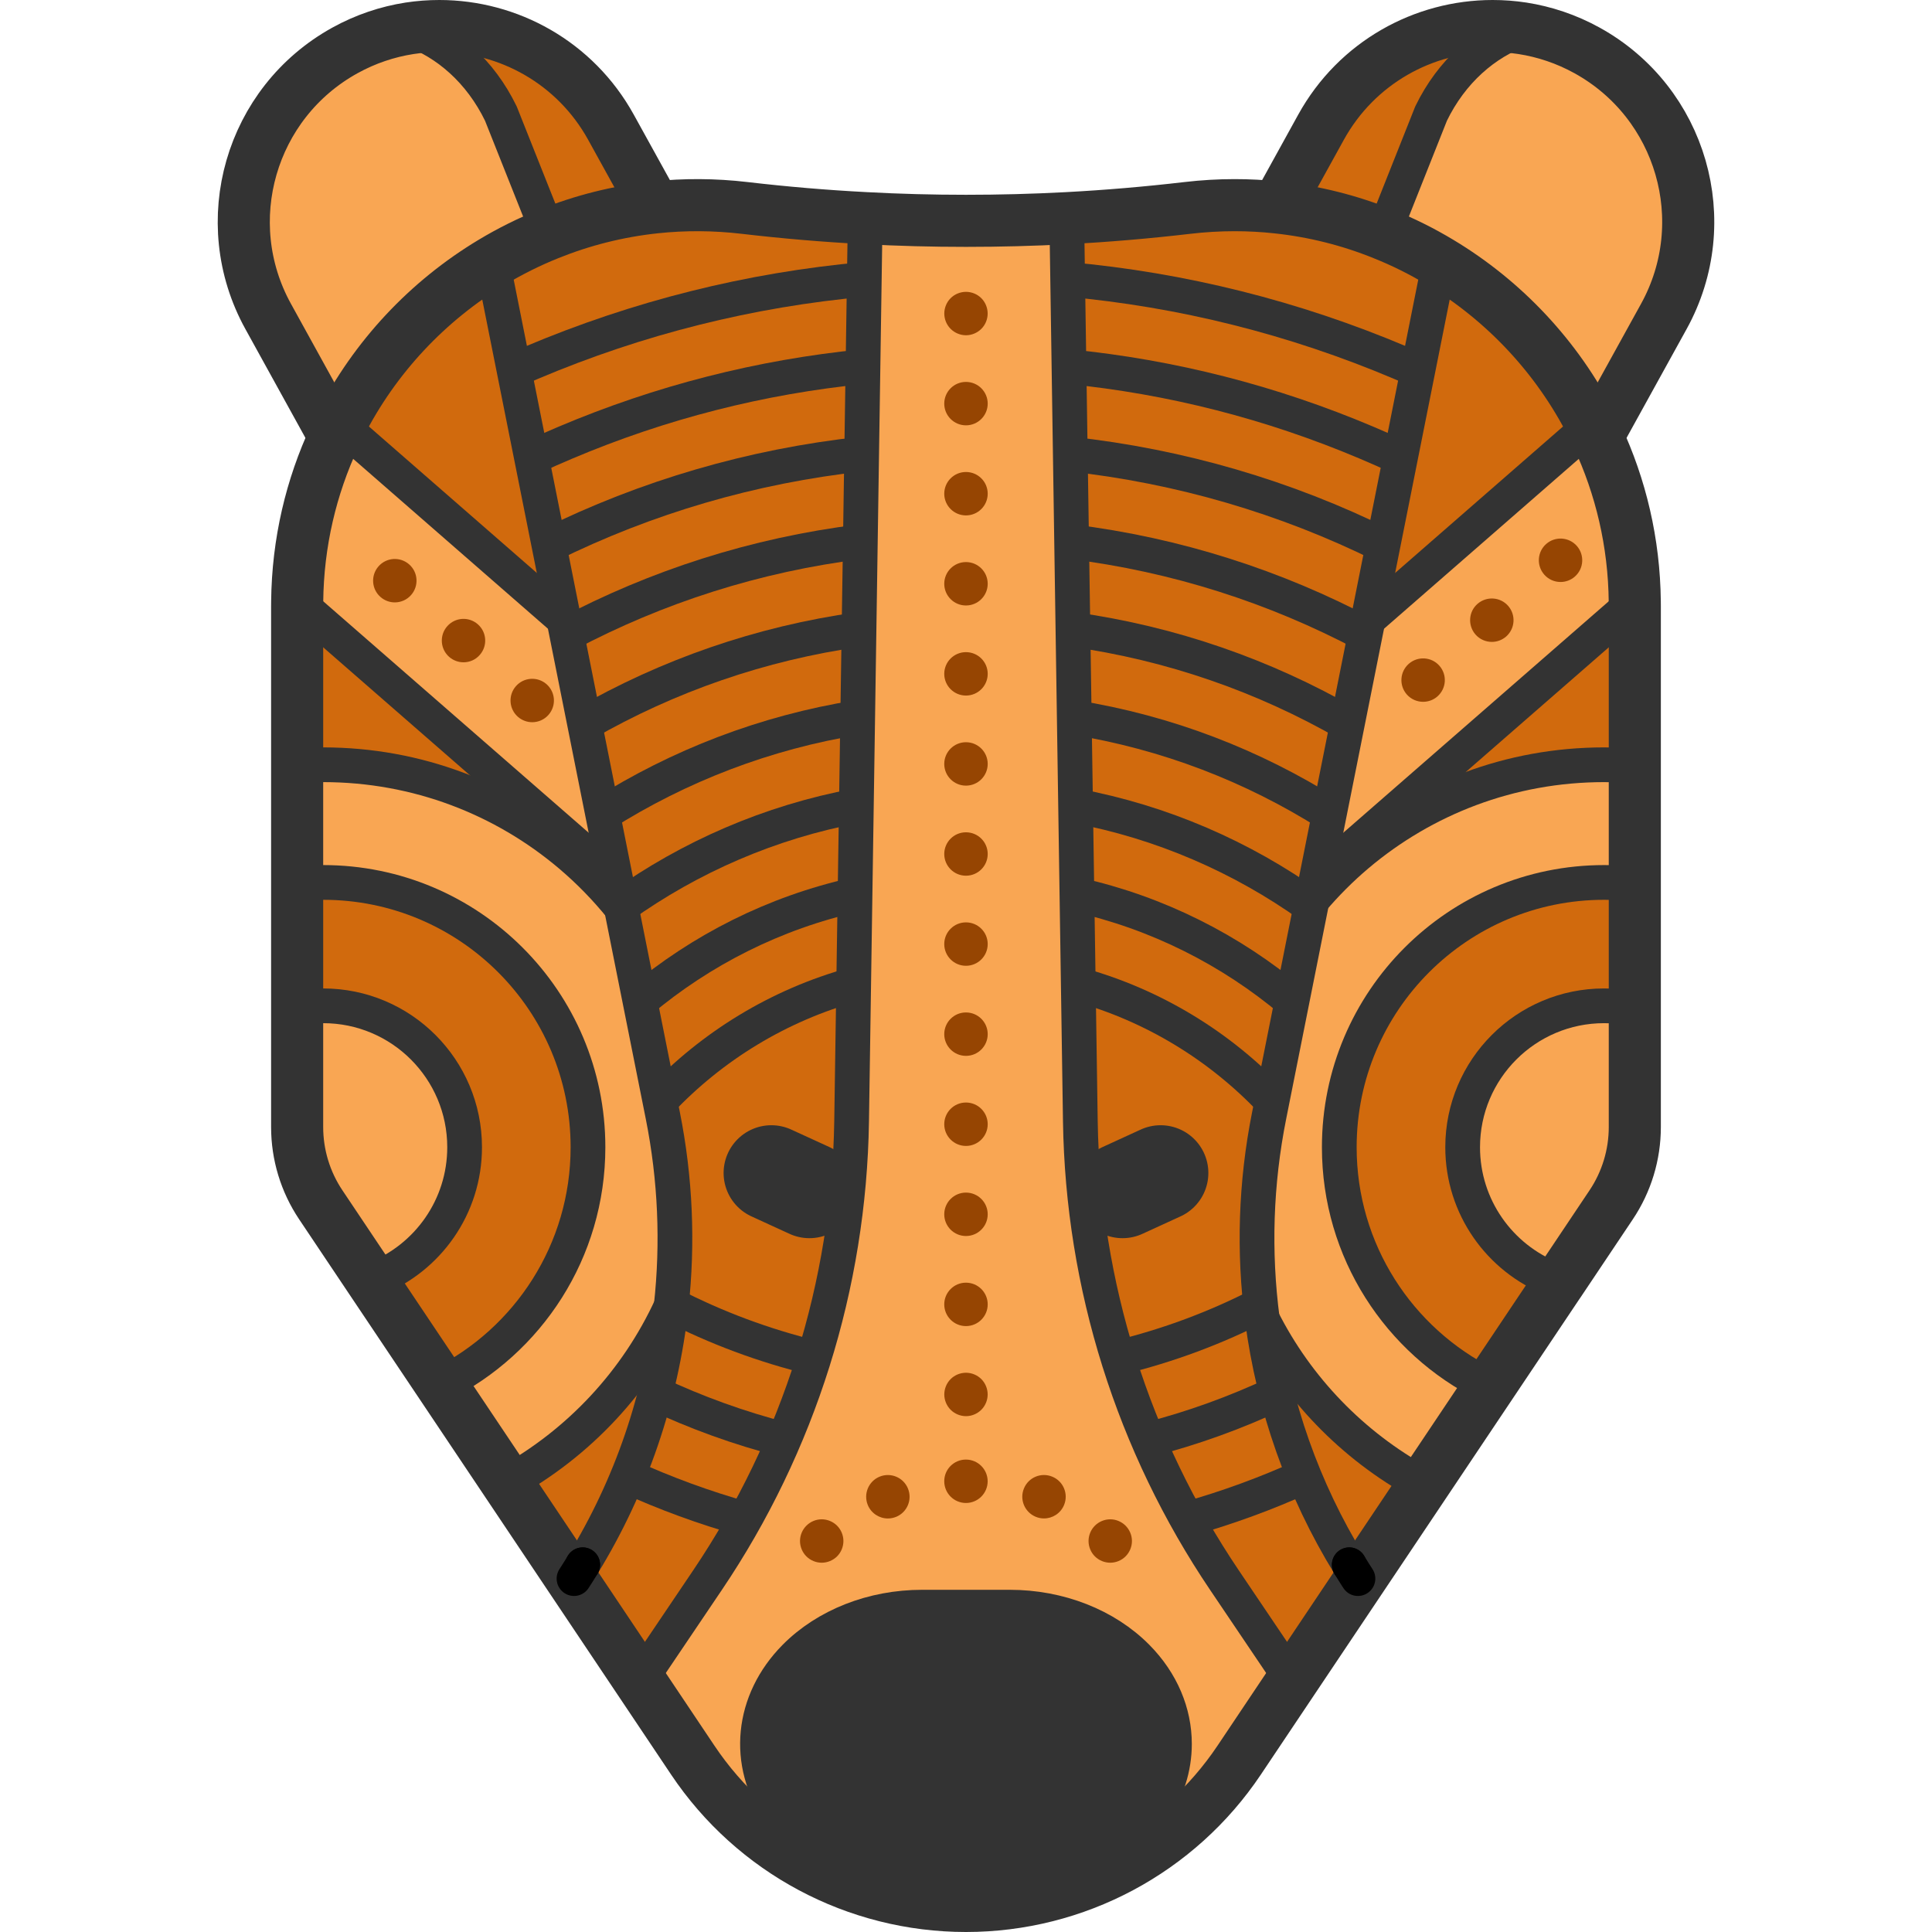 <?xml version="1.0" encoding="iso-8859-1"?>
<!-- Uploaded to: SVG Repo, www.svgrepo.com, Generator: SVG Repo Mixer Tools -->
<svg version="1.1" id="Capa_1" xmlns="http://www.w3.org/2000/svg" xmlns:xlink="http://www.w3.org/1999/xlink" 
	 viewBox="0 0 445.06 445.06" xml:space="preserve">
<g>
	<path style="fill:#F9A653;" d="M77.06,100.6c0.44-0.93,0.89-1.86,1.36-2.77l51.27,44.72l0.15-0.03l13.29,66.57
		c-3.54-4.39-7.48-8.44-11.78-12.08l1.77-2.04l-64.66-56.38C68.6,124.97,71.68,112.12,77.06,100.6z"/>
	<path style="fill:#F9A653;" d="M311.31,195.51l1.3,1.5c-3.73,3.16-7.19,6.63-10.35,10.36l12.95-64.85l0.15,0.03l51.27-44.72
		c0.47,0.9,0.91,1.81,1.34,2.73c5.39,11.53,8.48,24.39,8.62,38.03L311.31,195.51z"/>
	<path style="fill:#F9A653;" d="M285.46,405.47c-14.06,20.99-37.67,33.59-62.93,33.59c-25.27,0-48.88-12.6-62.94-33.59L147.22,387
		l0.45-0.3l15.27-22.63c21.12-31.28,32.67-68.04,33.24-105.78l3.12-207.22l0.04-0.82c7.72,0.42,15.46,0.62,23.19,0.62
		s15.46-0.2,23.18-0.61l0.04,0.81l3.12,207.22c0.57,37.74,12.12,74.5,33.24,105.78l15.27,22.63l0.45,0.3L285.46,405.47z
		 M222.53,438.94c17.34,0,33.37-7.69,42.05-20.17l0.89-1.28c3.41-4.9,5.08-10.34,5.08-15.75c0-7.14-2.91-14.23-8.61-20
		c-7.2-7.29-17.96-11.51-29.31-11.51h-20.21c-5.67,0-11.2,1.05-16.21,3.02c-5.01,1.97-9.5,4.85-13.1,8.49
		c-10.02,10.15-11.43,24.38-3.53,35.75l0.89,1.28c4.34,6.24,10.52,11.28,17.78,14.77C205.51,437.02,213.85,438.94,222.53,438.94z"/>
	<path style="fill:#D16A0D;" d="M115.38,26.16C110.66,16.44,103,9.75,94.36,6.7l-0.02-0.18C96.63,6.17,98.93,6,101.21,6
		c15.89,0,31.3,8.4,39.53,23.3l10.2,18.47c-8.56,0.91-16.79,3-24.53,6.12L115.38,26.16z"/>
	<path style="fill:#D16A0D;" d="M350.69,6.7c-8.64,3.05-16.3,9.74-21.02,19.46L318.65,53.9c-7.73-3.13-15.97-5.22-24.52-6.12v-0.01
		l10.19-18.47C312.55,14.4,327.96,6,343.85,6c2.28,0,4.58,0.17,6.86,0.52L350.69,6.7z"/>
	<path style="fill:#F9A653;" d="M383.29,72.88l-15.26,27.65l-0.06,0.03c-0.43-0.92-0.87-1.83-1.34-2.73
		c-7.91-15.57-20.1-28.54-34.92-37.44c-4.16-2.5-8.52-4.68-13.06-6.49l11.02-27.74c4.72-9.72,12.38-16.41,21.02-19.46l0.02-0.18
		c5.08,0.79,10.12,2.46,14.88,5.09C387.4,23.65,395.31,51.08,383.29,72.88z"/>
	<path style="fill:#F9A653;" d="M78.42,97.83c-0.47,0.91-0.92,1.84-1.36,2.77L61.77,72.88c-12.02-21.8-4.11-49.23,17.7-61.27
		c4.76-2.63,9.79-4.3,14.87-5.09l0.02,0.18c8.64,3.05,16.3,9.74,21.02,19.46l11.03,27.73c-4.54,1.82-8.91,4-13.07,6.5
		C98.52,69.29,86.33,82.26,78.42,97.83z"/>
	<path style="fill:#D16A0D;" d="M150.94,47.77c6.7-0.71,13.59-0.69,20.59,0.13c9.25,1.08,18.52,1.87,27.81,2.35l-0.04,0.82
		l-3.12,207.22c-0.57,37.74-12.12,74.5-33.24,105.78l-15.27,22.63l-0.45,0.3l-15.44-23.05l0.45-0.3c0.68-1.05,1.35-2.11,2-3.18
		v-0.01c11.19-18.24,18.08-38.59,20.38-59.54c0-0.01,0.01-0.01,0.01-0.02v-0.01c1.59-14.52,0.98-29.32-1.93-43.9l-9.56-47.9
		l-13.29-66.57l-16.33-81.84l-0.17-0.29c4.16-2.5,8.53-4.68,13.07-6.5C134.15,50.77,142.38,48.68,150.94,47.77z"/>
	<path style="fill:#D16A0D;" d="M318.65,53.9c4.54,1.81,8.9,3.99,13.06,6.49l-0.17,0.29l-16.33,81.84l-12.95,64.85l-9.9,49.62
		c-3.11,15.59-3.6,31.42-1.57,46.9c2.61,19.9,9.36,39.2,20.03,56.57v0.01c0.65,1.07,1.32,2.13,2,3.18l0.45,0.3L297.83,387l-0.45-0.3
		l-15.27-22.63c-21.12-31.28-32.67-68.04-33.24-105.78l-3.12-207.22l-0.04-0.81c9.29-0.49,18.56-1.28,27.81-2.36
		c3.66-0.43,7.3-0.64,10.89-0.64c3.28,0,6.52,0.17,9.72,0.52C302.68,48.68,310.92,50.77,318.65,53.9z"/>
	<path style="fill:#F9A653;" d="M376.6,232.18v27.44c0,6.38-1.89,12.62-5.45,17.93l-12.09,18.06h-0.01l-1.54-1.04
		c-12.05-4.78-20.57-16.54-20.57-30.29c0-17.99,14.59-32.58,32.58-32.58c1.91,0,3.78,0.16,5.6,0.48H376.6z"/>
	<path style="fill:#D16A0D;" d="M376.6,203.58v28.6h-1.48c-1.82-0.32-3.69-0.48-5.6-0.48c-17.99,0-32.58,14.59-32.58,32.58
		c0,13.75,8.52,25.51,20.57,30.29l1.54,1.04l-15.94,23.8l-0.75-0.5c-20.06-9.99-33.84-30.7-33.84-54.63c0-33.69,27.31-61,61-61
		c2.02,0,4.03,0.1,6,0.3H376.6z"/>
	<path style="fill:#F9A653;" d="M376.6,176.38v27.2h-1.08c-1.97-0.2-3.98-0.3-6-0.3c-33.69,0-61,27.31-61,61
		c0,23.93,13.78,44.64,33.84,54.63l0.75,0.5l-15.18,22.66l-0.75-0.5c-15.61-8.58-28.35-21.73-36.39-37.68
		c-2.03-15.48-1.54-31.31,1.57-46.9l9.9-49.62c3.16-3.73,6.62-7.2,10.35-10.36c15.36-13,35.21-20.84,56.91-20.84
		c2.02,0,4.02,0.07,6,0.21H376.6z"/>
	<path style="fill:#D16A0D;" d="M376.6,139.62v36.76h-1.08c-1.98-0.14-3.98-0.21-6-0.21c-21.7,0-41.55,7.84-56.91,20.84l-1.3-1.5
		l65.28-56.92C376.6,138.93,376.6,139.28,376.6,139.62z"/>
	<path style="fill:#D16A0D;" d="M366.63,97.83l-51.27,44.72l-0.15-0.03l16.33-81.84l0.17-0.29
		C346.53,69.29,358.72,82.26,366.63,97.83z"/>
	<path style="fill:#D16A0D;" d="M327.93,342.07l-14.66,21.88l-0.45-0.3c-0.68-1.05-1.35-2.11-2-3.18v-0.01
		c-10.67-17.37-17.42-36.67-20.03-56.57c8.04,15.95,20.78,29.1,36.39,37.68L327.93,342.07z"/>
	<path style="fill:#333333;" d="M270.55,401.74c0,5.41-1.67,10.85-5.08,15.75l-0.89,1.28c-8.68,12.48-24.71,20.17-42.05,20.17
		c-8.68,0-17.02-1.92-24.28-5.4c-7.26-3.49-13.44-8.53-17.78-14.77l-0.89-1.28c-7.9-11.37-6.49-25.6,3.53-35.75
		c3.6-3.64,8.09-6.52,13.1-8.49c5.01-1.97,10.54-3.02,16.21-3.02h20.21c11.35,0,22.11,4.22,29.31,11.51
		C267.64,387.51,270.55,394.6,270.55,401.74z"/>
	<path style="fill:#F9A653;" d="M152.69,256.99c2.91,14.58,3.52,29.38,1.93,43.9c0,0.01,0,0.02-0.01,0.03
		c-7.92,17.28-21.25,31.54-37.82,40.65l-15.18-22.66c20.06-9.99,33.84-30.7,33.84-54.63c0-33.69-27.31-61-61-61
		c-2.02,0-4.03,0.1-6,0.3v-27.2c1.98-0.14,3.98-0.21,6-0.21c21.7,0,41.55,7.84,56.9,20.84c4.3,3.64,8.24,7.69,11.78,12.08
		L152.69,256.99z"/>
	<path style="fill:#D16A0D;" d="M116.79,341.57c16.57-9.11,29.9-23.37,37.82-40.65c-2.3,20.95-9.19,41.3-20.38,59.54v0.01
		c-0.65,1.07-1.32,2.13-2,3.18l-0.45,0.3L116.79,341.57z"/>
	<path style="fill:#D16A0D;" d="M133.12,194.97l-1.77,2.04c-15.35-13-35.2-20.84-56.9-20.84c-2.02,0-4.02,0.07-6,0.21v-36.76
		c0-0.34,0-0.69,0.01-1.03L133.12,194.97z"/>
	<path style="fill:#D16A0D;" d="M113.51,60.68l16.33,81.84l-0.15,0.03L78.42,97.83c7.91-15.57,20.1-28.54,34.92-37.44L113.51,60.68z
		"/>
	<path style="fill:#D16A0D;" d="M135.45,264.28c0,23.93-13.78,44.64-33.84,54.63l-15.95-23.8l0.8-0.54
		c12.05-4.78,20.57-16.54,20.57-30.29c0-17.99-14.59-32.58-32.58-32.58c-1.91,0-3.78,0.16-5.6,0.48h-0.4v-28.6
		c1.97-0.2,3.98-0.3,6-0.3C108.14,203.28,135.45,230.59,135.45,264.28z"/>
	<path style="fill:#F9A653;" d="M107.03,264.28c0,13.75-8.52,25.51-20.57,30.29l-0.8,0.54L73.9,277.55
		c-3.56-5.31-5.45-11.55-5.45-17.93v-27.44h0.4c1.82-0.32,3.69-0.48,5.6-0.48C92.44,231.7,107.03,246.29,107.03,264.28z"/>
	<path style="fill:none;stroke:#333333;stroke-width:8;stroke-linejoin:round;stroke-miterlimit:10;" d="M180.47,418.77l-0.89-1.28
		c-7.9-11.37-6.49-25.6,3.53-35.75c3.6-3.64,8.09-6.52,13.1-8.49c5.01-1.97,10.54-3.02,16.21-3.02h20.21
		c11.35,0,22.11,4.22,29.31,11.51c5.7,5.77,8.61,12.86,8.61,20c0,5.41-1.67,10.85-5.08,15.75l-0.89,1.28
		c-8.68,12.48-24.71,20.17-42.05,20.17c-8.68,0-17.02-1.92-24.28-5.4C190.99,430.05,184.81,425.01,180.47,418.77z"/>
	<path style="fill:none;stroke:#333333;stroke-width:12;stroke-linejoin:round;stroke-miterlimit:10;" d="M297.83,387l-12.37,18.47
		c-14.06,20.99-37.67,33.59-62.93,33.59c-25.27,0-48.88-12.6-62.94-33.59L147.22,387l-15.44-23.05l-14.99-22.38l-15.18-22.66
		l-15.95-23.8L73.9,277.55c-3.56-5.31-5.45-11.55-5.45-17.93v-27.44v-28.6v-27.2v-36.76c0-0.34,0-0.69,0.01-1.03
		c0.14-13.62,3.22-26.47,8.6-37.99c0.44-0.93,0.89-1.86,1.36-2.77c7.91-15.57,20.1-28.54,34.92-37.44c4.16-2.5,8.53-4.68,13.07-6.5
		c7.74-3.12,15.97-5.21,24.53-6.12c6.7-0.71,13.59-0.69,20.59,0.13c9.25,1.08,18.52,1.87,27.81,2.35
		c7.72,0.42,15.46,0.62,23.19,0.62s15.46-0.2,23.18-0.61c9.29-0.49,18.56-1.28,27.81-2.36c3.66-0.43,7.3-0.64,10.89-0.64
		c3.28,0,6.52,0.17,9.72,0.52c8.55,0.9,16.79,2.99,24.52,6.12c4.54,1.81,8.9,3.99,13.06,6.49c14.82,8.9,27.01,21.87,34.92,37.44
		c0.47,0.9,0.91,1.81,1.34,2.73c5.39,11.53,8.48,24.39,8.62,38.03c0.01,0.34,0.01,0.69,0.01,1.03v36.76v27.2v28.6v27.44
		c0,6.38-1.89,12.62-5.45,17.93l-12.09,18.06h-0.01l-15.94,23.8l-15.18,22.66l-14.66,21.88L297.83,387z"/>
	<path style="fill:none;stroke:#333333;stroke-width:12;stroke-linejoin:round;stroke-miterlimit:10;" d="M294.13,47.77l10.19-18.47
		C312.55,14.4,327.96,6,343.85,6c2.28,0,4.58,0.17,6.86,0.52c5.08,0.79,10.12,2.46,14.88,5.09c21.81,12.04,29.72,39.47,17.7,61.27
		l-15.26,27.65"/>
	<path style="fill:none;stroke:#333333;stroke-width:12;stroke-linejoin:round;stroke-miterlimit:10;" d="M77.11,100.68l-0.05-0.08
		L61.77,72.88c-12.02-21.8-4.11-49.23,17.7-61.27c4.76-2.63,9.79-4.3,14.87-5.09C96.63,6.17,98.93,6,101.21,6
		c15.89,0,31.3,8.4,39.53,23.3l10.2,18.47v0.01"/>
	<path style="fill:none;stroke:#333333;stroke-width:8;stroke-linejoin:round;stroke-miterlimit:10;" d="M94.36,6.7
		c8.64,3.05,16.3,9.74,21.02,19.46l11.03,27.73l0.08,0.21"/>
	<path style="fill:none;stroke:#333333;stroke-width:8;stroke-linejoin:round;stroke-miterlimit:10;" d="M318.57,54.1l0.08-0.2
		l11.02-27.74c4.72-9.72,12.38-16.41,21.02-19.46"/>
	<path style="fill:none;stroke:#333333;stroke-width:8;stroke-linecap:round;stroke-linejoin:round;stroke-miterlimit:10;" d="
		M134.23,360.46c11.19-18.24,18.08-38.59,20.38-59.54c0.01-0.01,0.01-0.02,0.01-0.03c1.59-14.52,0.98-29.32-1.93-43.9l-9.56-47.9
		l-13.29-66.57l-16.33-81.84"/>
	<path style="fill:none;stroke:#000000;stroke-width:8;stroke-linecap:round;stroke-linejoin:round;stroke-miterlimit:10;" d="
		M132.23,363.65c0.68-1.05,1.35-2.11,2-3.18"/>
	<path style="fill:none;stroke:#333333;stroke-width:8;stroke-linecap:round;stroke-linejoin:round;stroke-miterlimit:10;" d="
		M199.3,51.07l-3.12,207.22c-0.57,37.74-12.12,74.5-33.24,105.78l-15.27,22.63"/>
	<path style="fill:none;stroke:#333333;stroke-width:8;stroke-linecap:round;stroke-linejoin:round;stroke-miterlimit:10;" d="
		M310.82,360.46c-10.67-17.37-17.42-36.67-20.03-56.57c-2.03-15.48-1.54-31.31,1.57-46.9l9.9-49.62l12.95-64.85l16.33-81.84"/>
	<path style="fill:none;stroke:#000000;stroke-width:8;stroke-linecap:round;stroke-linejoin:round;stroke-miterlimit:10;" d="
		M312.82,363.65c-0.68-1.05-1.35-2.11-2-3.18"/>
	<path style="fill:none;stroke:#333333;stroke-width:8;stroke-linecap:round;stroke-linejoin:round;stroke-miterlimit:10;" d="
		M245.75,51.07l3.12,207.22c0.57,37.74,12.12,74.5,33.24,105.78l15.27,22.63"/>
	
		<line style="fill:none;stroke:#333333;stroke-width:22;stroke-linecap:round;stroke-linejoin:round;stroke-miterlimit:10;" x1="267.36" y1="270.21" x2="258.59" y2="274.23"/>
	
		<line style="fill:none;stroke:#333333;stroke-width:22;stroke-linecap:round;stroke-linejoin:round;stroke-miterlimit:10;" x1="177.69" y1="270.21" x2="186.46" y2="274.23"/>
	<path style="fill:none;stroke:#333333;stroke-width:8;stroke-linejoin:round;stroke-miterlimit:10;" d="M86.46,294.57
		c12.05-4.78,20.57-16.54,20.57-30.29c0-17.99-14.59-32.58-32.58-32.58c-1.91,0-3.78,0.16-5.6,0.48"/>
	<path style="fill:none;stroke:#333333;stroke-width:8;stroke-linejoin:round;stroke-miterlimit:10;" d="M101.61,318.91
		c20.06-9.99,33.84-30.7,33.84-54.63c0-33.69-27.31-61-61-61c-2.02,0-4.03,0.1-6,0.3"/>
	<path style="fill:none;stroke:#333333;stroke-width:8;stroke-linejoin:round;stroke-miterlimit:10;" d="M68.45,176.38
		c1.98-0.14,3.98-0.21,6-0.21c21.7,0,41.55,7.84,56.9,20.84c4.3,3.64,8.24,7.69,11.78,12.08"/>
	<path style="fill:none;stroke:#333333;stroke-width:8;stroke-linejoin:round;stroke-miterlimit:10;" d="M154.62,300.89v0.01
		c0,0.01-0.01,0.01-0.01,0.02c-7.92,17.28-21.25,31.54-37.82,40.65"/>
	<path style="fill:none;stroke:#333333;stroke-width:8;stroke-linejoin:round;stroke-miterlimit:10;" d="M375.12,232.18
		c-1.82-0.32-3.69-0.48-5.6-0.48c-17.99,0-32.58,14.59-32.58,32.58c0,13.75,8.52,25.51,20.57,30.29"/>
	<path style="fill:none;stroke:#333333;stroke-width:8;stroke-linejoin:round;stroke-miterlimit:10;" d="M375.52,203.58
		c-1.97-0.2-3.98-0.3-6-0.3c-33.69,0-61,27.31-61,61c0,23.93,13.78,44.64,33.84,54.63"/>
	<path style="fill:none;stroke:#333333;stroke-width:8;stroke-linejoin:round;stroke-miterlimit:10;" d="M300.84,209.09
		c0.47-0.58,0.94-1.15,1.42-1.72c3.16-3.73,6.62-7.2,10.35-10.36c15.36-13,35.21-20.84,56.91-20.84c2.02,0,4.02,0.07,6,0.21"/>
	<path style="fill:none;stroke:#333333;stroke-width:8;stroke-linejoin:round;stroke-miterlimit:10;" d="M327.18,341.57
		c-15.61-8.58-28.35-21.73-36.39-37.68c-0.5-0.99-0.98-1.98-1.44-2.99v-0.01"/>
	
		<line style="fill:none;stroke:#000000;stroke-width:8;stroke-linecap:round;stroke-linejoin:round;stroke-miterlimit:10;" x1="134.23" y1="360.47" x2="134.23" y2="360.46"/>
	
		<line style="fill:none;stroke:#000000;stroke-width:8;stroke-linecap:round;stroke-linejoin:round;stroke-miterlimit:10;" x1="310.82" y1="360.47" x2="310.82" y2="360.46"/>
	<polyline style="fill:none;stroke:#333333;stroke-width:8;stroke-linejoin:round;stroke-miterlimit:10;" points="366.72,97.75 
		366.63,97.83 315.36,142.55 	"/>
	<polyline style="fill:none;stroke:#333333;stroke-width:8;stroke-linejoin:round;stroke-miterlimit:10;" points="376.72,138.47 
		376.59,138.59 311.31,195.51 308.02,198.38 	"/>
	<polyline style="fill:none;stroke:#333333;stroke-width:8;stroke-linejoin:round;stroke-miterlimit:10;" points="129.69,142.55 
		78.42,97.83 78.33,97.75 	"/>
	<polyline style="fill:none;stroke:#333333;stroke-width:8;stroke-linejoin:round;stroke-miterlimit:10;" points="137.03,198.38 
		133.12,194.97 68.46,138.59 68.33,138.47 	"/>
	<path style="fill:none;stroke:#333333;stroke-width:8;stroke-linejoin:round;stroke-miterlimit:10;" d="M150.961,320.978
		c9.43,4.44,19.34,8.03,29.63,10.67"/>
	<path style="fill:none;stroke:#333333;stroke-width:8;stroke-linejoin:round;stroke-miterlimit:10;" d="M264.461,331.648
		c10.29-2.64,20.2-6.23,29.63-10.67"/>
	<path style="fill:none;stroke:#333333;stroke-width:8;stroke-linejoin:round;stroke-miterlimit:10;" d="M171.611,349.948
		c-9.32-2.61-18.34-5.92-27.01-9.87"/>
	<path style="fill:none;stroke:#333333;stroke-width:8;stroke-linejoin:round;stroke-miterlimit:10;" d="M300.451,340.078
		c-8.68,3.95-17.7,7.26-27.01,9.87"/>
	<path style="fill:none;stroke:#333333;stroke-width:8;stroke-linejoin:round;stroke-miterlimit:10;" d="M257.531,312.778
		c11.54-2.78,22.56-6.91,32.87-12.21"/>
	<path style="fill:none;stroke:#333333;stroke-width:8;stroke-linejoin:round;stroke-miterlimit:10;" d="M154.651,300.568
		c10.32,5.3,21.33,9.43,32.87,12.22"/>
	<path style="fill:none;stroke:#333333;stroke-width:8;stroke-linejoin:round;stroke-miterlimit:10;" d="M147.431,230.658
		c14.09-11.83,30.99-20.4,49.54-24.54"/>
	<path style="fill:none;stroke:#333333;stroke-width:8;stroke-linejoin:round;stroke-miterlimit:10;" d="M248.081,206.118
		c18.55,4.14,35.46,12.71,49.54,24.54"/>
	<path style="fill:none;stroke:#333333;stroke-width:8;stroke-linejoin:round;stroke-miterlimit:10;" d="M143.061,208.758
		c15.89-11.35,34.3-19.4,54.21-23.12"/>
	<path style="fill:none;stroke:#333333;stroke-width:8;stroke-linejoin:round;stroke-miterlimit:10;" d="M247.781,185.638
		c19.91,3.72,38.32,11.77,54.21,23.12"/>
	<path style="fill:none;stroke:#333333;stroke-width:8;stroke-linejoin:round;stroke-miterlimit:10;" d="M138.831,187.518
		c17.55-11.1,37.44-18.82,58.75-22.24"/>
	<path style="fill:none;stroke:#333333;stroke-width:8;stroke-linejoin:round;stroke-miterlimit:10;" d="M247.471,165.278
		c21.31,3.42,41.2,11.14,58.75,22.24"/>
	<path style="fill:none;stroke:#333333;stroke-width:8;stroke-linejoin:round;stroke-miterlimit:10;" d="M134.671,166.678
		c19.13-10.98,40.49-18.49,63.22-21.67"/>
	<path style="fill:none;stroke:#333333;stroke-width:8;stroke-linejoin:round;stroke-miterlimit:10;" d="M247.161,145.008
		c22.73,3.18,44.1,10.69,63.22,21.68"/>
	<path style="fill:none;stroke:#333333;stroke-width:8;stroke-linejoin:round;stroke-miterlimit:10;" d="M130.561,146.108
		c20.65-10.94,43.47-18.32,67.63-21.31"/>
	<path style="fill:none;stroke:#333333;stroke-width:8;stroke-linejoin:round;stroke-miterlimit:10;" d="M246.861,124.798
		c24.16,2.99,46.98,10.37,67.63,21.31"/>
	<path style="fill:none;stroke:#333333;stroke-width:8;stroke-linejoin:round;stroke-miterlimit:10;" d="M126.471,125.598
		c22.46-11.11,46.76-18.23,72.02-20.99"/>
	<path style="fill:none;stroke:#333333;stroke-width:8;stroke-linejoin:round;stroke-miterlimit:10;" d="M246.561,104.608
		c25.26,2.76,49.57,9.88,72.02,20.99"/>
	<path style="fill:none;stroke:#333333;stroke-width:8;stroke-linejoin:round;stroke-miterlimit:10;" d="M122.441,105.438
		c2.57-1.2,5.17-2.35,7.8-3.46c21.99-9.31,44.97-15.17,68.56-17.51"/>
	<path style="fill:none;stroke:#333333;stroke-width:8;stroke-linejoin:round;stroke-miterlimit:10;" d="M246.251,84.468
		c23.59,2.34,46.57,8.2,68.56,17.51c2.63,1.11,5.23,2.26,7.8,3.46"/>
	<path style="fill:none;stroke:#333333;stroke-width:8;stroke-linejoin:round;stroke-miterlimit:10;" d="M118.421,85.298
		c1.33-0.59,2.67-1.17,4.02-1.74c24.57-10.39,50.27-16.82,76.66-19.2"/>
	<path style="fill:none;stroke:#333333;stroke-width:8;stroke-linejoin:round;stroke-miterlimit:10;" d="M245.951,64.358
		c26.39,2.38,52.09,8.81,76.65,19.2c1.35,0.57,2.69,1.15,4.02,1.75"/>
	<path style="fill:none;stroke:#333333;stroke-width:8;stroke-linejoin:round;stroke-miterlimit:10;" d="M152.031,253.678
		c11.97-12.67,27.33-22.12,44.62-26.89"/>
	<path style="fill:none;stroke:#333333;stroke-width:8;stroke-linejoin:round;stroke-miterlimit:10;" d="M248.401,226.798
		c17.29,4.77,32.65,14.21,44.62,26.88"/>
	<g>
		<path style="fill:#964502;" d="M222.53,326.23c-1.32,0-2.61-0.54-3.54-1.47c-0.93-0.93-1.46-2.22-1.46-3.53
			c0-1.32,0.53-2.61,1.46-3.54c0.93-0.93,2.22-1.46,3.54-1.46c1.309,0,2.6,0.53,3.53,1.46c0.93,0.93,1.46,2.22,1.46,3.54
			c0,1.32-0.53,2.6-1.46,3.53C225.13,325.69,223.839,326.23,222.53,326.23z"/>
		<path style="fill:#964502;" d="M217.52,300.48c0-2.76,2.239-5,5-5l0,0c2.77,0,5.01,2.24,5.01,5l0,0c0,2.76-2.24,5-5.01,5l0,0
			C219.759,305.48,217.52,303.24,217.52,300.48z M217.52,279.73c0-2.76,2.239-5,5-5l0,0c2.77,0,5.01,2.24,5.01,5l0,0
			c0,2.76-2.24,5-5.01,5l0,0C219.759,284.73,217.52,282.49,217.52,279.73z M217.52,258.98c0-2.76,2.239-5,5-5l0,0
			c2.77,0,5.01,2.24,5.01,5l0,0c0,2.76-2.24,5-5.01,5l0,0C219.759,263.98,217.52,261.74,217.52,258.98z M217.52,238.23
			c0-2.76,2.239-5,5-5l0,0c2.77,0,5.01,2.24,5.01,5l0,0c0,2.76-2.24,5-5.01,5l0,0C219.759,243.23,217.52,240.99,217.52,238.23z
			 M217.52,217.48c0-2.76,2.239-5,5-5l0,0c2.77,0,5.01,2.24,5.01,5l0,0c0,2.76-2.24,5-5.01,5l0,0
			C219.759,222.48,217.52,220.24,217.52,217.48z M217.52,196.73c0-2.76,2.239-5,5-5l0,0c2.77,0,5.01,2.24,5.01,5l0,0
			c0,2.76-2.24,5-5.01,5l0,0C219.759,201.73,217.52,199.49,217.52,196.73z M217.52,175.98c0-2.76,2.239-5,5-5l0,0
			c2.77,0,5.01,2.24,5.01,5l0,0c0,2.76-2.24,5-5.01,5l0,0C219.759,180.98,217.52,178.74,217.52,175.98z M217.52,155.23
			c0-2.76,2.239-5,5-5l0,0c2.77,0,5.01,2.24,5.01,5l0,0c0,2.76-2.24,5-5.01,5l0,0C219.759,160.23,217.52,157.99,217.52,155.23z
			 M217.52,134.48c0-2.76,2.239-5,5-5l0,0c2.77,0,5.01,2.24,5.01,5l0,0c0,2.76-2.24,5-5.01,5l0,0
			C219.759,139.48,217.52,137.24,217.52,134.48z M217.52,113.73c0-2.76,2.239-5,5-5l0,0c2.77,0,5.01,2.24,5.01,5l0,0
			c0,2.76-2.24,5-5.01,5l0,0C219.759,118.73,217.52,116.49,217.52,113.73z M217.52,92.98c0-2.76,2.239-5,5-5l0,0
			c2.77,0,5.01,2.24,5.01,5l0,0c0,2.76-2.24,5-5.01,5l0,0C219.759,97.98,217.52,95.74,217.52,92.98z"/>
		<path style="fill:#964502;" d="M222.53,77.23c-1.32,0-2.61-0.54-3.54-1.47c-0.93-0.93-1.46-2.22-1.46-3.53
			c0-1.32,0.53-2.61,1.46-3.54c0.93-0.93,2.22-1.46,3.54-1.46c1.309,0,2.6,0.53,3.53,1.46c0.93,0.93,1.46,2.22,1.46,3.54
			c0,1.32-0.53,2.61-1.46,3.53C225.13,76.69,223.839,77.23,222.53,77.23z"/>
	</g>
	<path style="fill:#964502;" d="M324.06,159.96c-1.81-2.08-1.6-5.24,0.489-7.06l0,0c2.08-1.81,5.24-1.6,7.051,0.48l0,0
		c1.819,2.09,1.6,5.24-0.48,7.06l0,0c-0.95,0.83-2.12,1.23-3.29,1.23l0,0C326.44,161.67,325.049,161.09,324.06,159.96z
		 M339.89,146.16c-1.81-2.09-1.601-5.25,0.479-7.06l0,0c2.09-1.81,5.24-1.6,7.061,0.48l0,0c1.81,2.08,1.6,5.24-0.48,7.06l0,0
		c-0.95,0.82-2.12,1.23-3.29,1.23l0,0C342.27,147.87,340.879,147.29,339.89,146.16z M355.72,132.35
		c-1.811-2.08-1.601-5.24,0.479-7.05l0,0c2.08-1.82,5.24-1.6,7.06,0.48l0,0c1.81,2.08,1.601,5.24-0.489,7.06l0,0
		c-0.94,0.82-2.11,1.23-3.28,1.23l0,0C358.1,134.07,356.71,133.49,355.72,132.35z"/>
	<path style="fill:#964502;" d="M119.32,165.14c-2.08-1.82-2.3-4.98-0.48-7.06l0,0c1.811-2.08,4.971-2.29,7.051-0.48l0,0
		c2.08,1.82,2.3,4.97,0.479,7.06l0,0c-0.99,1.13-2.37,1.71-3.77,1.71l0,0C121.44,166.37,120.27,165.96,119.32,165.14z
		 M103.49,151.34c-2.08-1.82-2.3-4.98-0.48-7.06l0,0c1.811-2.08,4.971-2.3,7.051-0.48l0,0c2.08,1.81,2.3,4.97,0.479,7.05l0,0
		c-0.979,1.14-2.37,1.72-3.769,1.72l0,0C105.61,152.57,104.44,152.16,103.49,151.34z M87.66,137.53c-2.08-1.81-2.29-4.97-0.479-7.05
		l0,0c1.819-2.08,4.97-2.3,7.06-0.48l0,0c2.08,1.81,2.29,4.97,0.48,7.05l0,0c-0.99,1.14-2.381,1.72-3.771,1.72l0,0
		C89.78,138.77,88.61,138.36,87.66,137.53z"/>
	<g>
		<path style="fill:#964502;" d="M189.29,359.99c-1.309,0-2.6-0.53-3.53-1.46c-0.93-0.93-1.47-2.22-1.47-3.54
			c0-1.31,0.54-2.6,1.47-3.53c0.931-0.93,2.211-1.47,3.53-1.47c1.32,0,2.61,0.54,3.54,1.47c0.93,0.93,1.46,2.22,1.46,3.53
			c0,1.32-0.53,2.61-1.46,3.54C191.89,359.46,190.61,359.99,189.29,359.99z"/>
		<path style="fill:#964502;" d="M199.91,346.71c-1.05-2.56,0.16-5.48,2.71-6.54l0,0c2.55-1.05,5.48,0.16,6.53,2.71l0,0
			c1.06,2.56-0.15,5.48-2.7,6.54l0,0c-0.63,0.25-1.28,0.38-1.91,0.38l0,0C202.57,349.8,200.71,348.63,199.91,346.71z
			 M238.589,349.41L238.589,349.41c-2.55-1.06-3.77-3.98-2.71-6.53l0,0c1.051-2.56,3.98-3.77,6.53-2.71l0,0
			c2.55,1.05,3.77,3.97,2.71,6.53l0,0c-0.8,1.93-2.66,3.09-4.62,3.09l0,0C239.86,349.79,239.22,349.67,238.589,349.41z
			 M222.52,346.23c-2.761,0-5-2.24-5-5l0,0c-0.011-2.76,2.23-5,4.989-5l0,0c2.761,0,5,2.23,5.011,4.99l0,0
			C227.52,343.99,225.28,346.23,222.52,346.23L222.52,346.23z M222.509,336.23L222.509,336.23L222.509,336.23L222.509,336.23
			L222.509,336.23L222.509,336.23z"/>
		<path style="fill:#964502;" d="M255.759,359.99c-1.319,0-2.609-0.53-3.539-1.46c-0.931-0.93-1.461-2.22-1.461-3.54
			c0-1.31,0.53-2.6,1.461-3.53c0.93-0.93,2.22-1.47,3.539-1.47c1.32,0,2.601,0.54,3.53,1.47c0.931,0.93,1.47,2.22,1.47,3.53
			c0,1.32-0.539,2.61-1.47,3.54C258.36,359.46,257.08,359.99,255.759,359.99z"/>
	</g>
</g>
</svg>